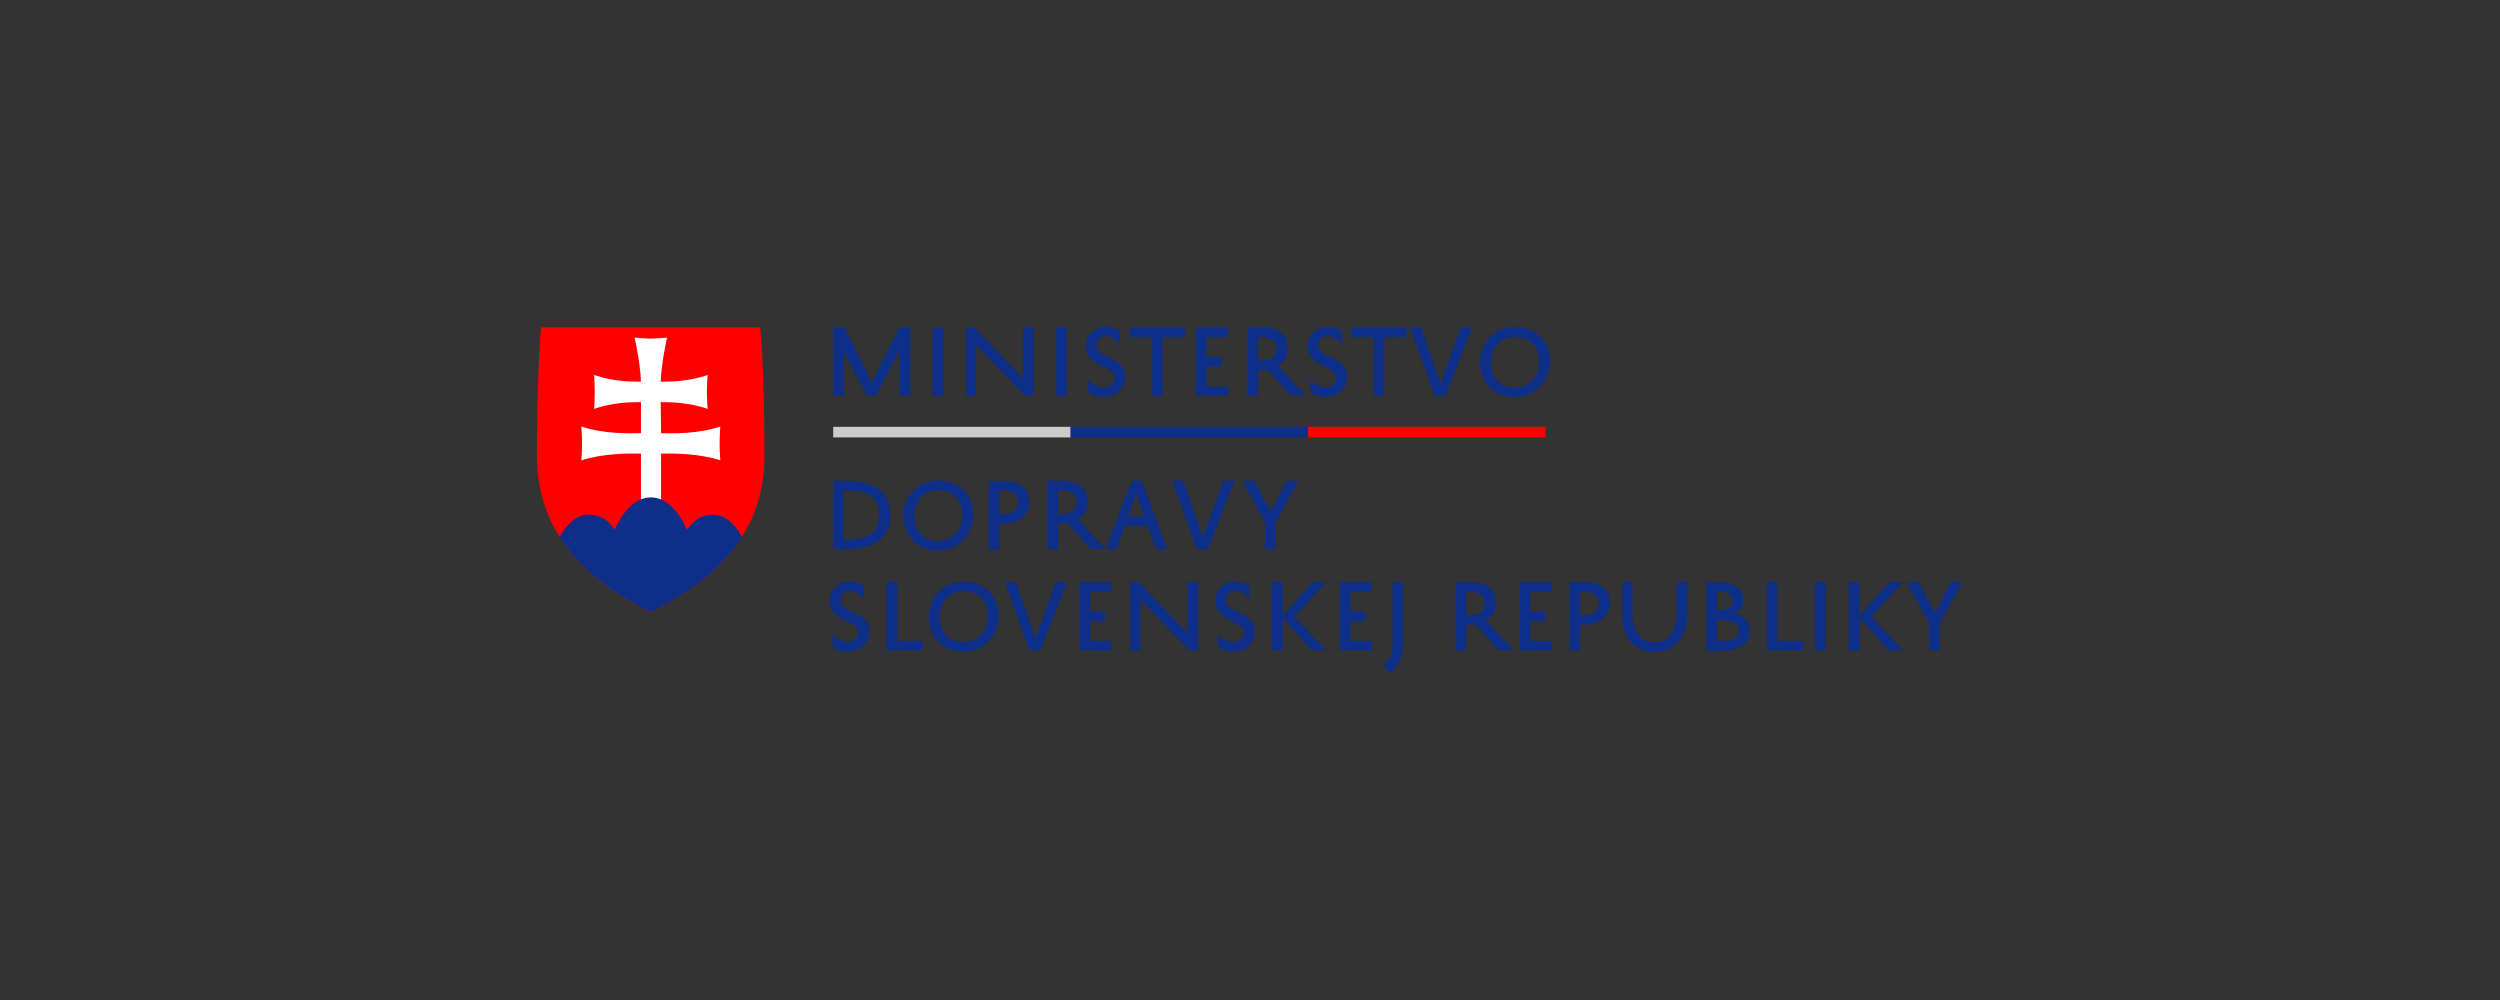 <?xml version="1.0" encoding="utf-8"?>
<!-- Generator: Adobe Illustrator 24.3.0, SVG Export Plug-In . SVG Version: 6.00 Build 0)  -->
<svg version="1.1" id="Layer_1" xmlns="http://www.w3.org/2000/svg" xmlns:xlink="http://www.w3.org/1999/xlink" x="0px" y="0px"
	 viewBox="0 0 708.7 283.5" style="enable-background:new 0 0 708.7 283.5;" xml:space="preserve">
<rect x="0" y="0" width="708.7" height="283.5" fill="#333333" stroke="none"/>
<style type="text/css">
	.st0{fill:#0D2E89;}
	.st1{clip-path:url(#SVGID_2_);fill:#0D2E89;}
	.st2{clip-path:url(#SVGID_4_);fill:#0D2E89;}
	.st3{clip-path:url(#SVGID_6_);fill:#0D2E89;}
	.st4{clip-path:url(#SVGID_8_);fill:#0D2E89;}
	.st5{clip-path:url(#SVGID_10_);fill:#0D2E89;}
	.st6{clip-path:url(#SVGID_12_);fill:#0D2E89;}
	.st7{clip-path:url(#SVGID_14_);fill:#0D2E89;}
	.st8{clip-path:url(#SVGID_16_);fill:#0D2E89;}
	.st9{clip-path:url(#SVGID_18_);fill:#0D2E89;}
	.st10{clip-path:url(#SVGID_20_);fill:#0D2E89;}
	.st11{clip-path:url(#SVGID_22_);fill:#0D2E89;}
	.st12{clip-path:url(#SVGID_24_);fill:#0D2E89;}
	.st13{clip-path:url(#SVGID_26_);fill:#0D2E89;}
	.st14{clip-path:url(#SVGID_28_);fill:#0D2E89;}
	.st15{clip-path:url(#SVGID_30_);fill:#0D2E89;}
	.st16{clip-path:url(#SVGID_32_);fill:#0D2E89;}
	.st17{clip-path:url(#SVGID_34_);fill:#0D2E89;}
	.st18{clip-path:url(#SVGID_36_);fill:#0D2E89;}
	.st19{clip-path:url(#SVGID_38_);fill:#0D2E89;}
	.st20{clip-path:url(#SVGID_40_);fill:#0D2E89;}
	.st21{clip-path:url(#SVGID_42_);fill:#0D2E89;}
	.st22{clip-path:url(#SVGID_44_);fill:#0D2E89;}
	.st23{clip-path:url(#SVGID_46_);fill:#0D2E89;}
	.st24{clip-path:url(#SVGID_48_);fill:#0D2E89;}
	.st25{clip-path:url(#SVGID_50_);fill:#0D2E89;}
	.st26{clip-path:url(#SVGID_52_);fill:#0D2E89;}
	.st27{clip-path:url(#SVGID_54_);fill:#0D2E89;}
	.st28{clip-path:url(#SVGID_56_);fill:#0D2E89;}
	.st29{clip-path:url(#SVGID_58_);fill:#0D2E89;}
	.st30{clip-path:url(#SVGID_60_);fill:#0D2E89;}
	.st31{clip-path:url(#SVGID_62_);fill:#0D2E89;}
	.st32{clip-path:url(#SVGID_64_);fill:#0D2E89;}
	.st33{clip-path:url(#SVGID_66_);fill:#0D2E89;}
	.st34{clip-path:url(#SVGID_68_);fill:#0D2E89;}
	.st35{clip-path:url(#SVGID_70_);fill:#CCCCCC;}
	.st36{clip-path:url(#SVGID_72_);fill:#0D2E89;}
	.st37{clip-path:url(#SVGID_74_);fill:#FF0001;}
	.st38{clip-path:url(#SVGID_76_);fill:#FF0001;}
	.st39{clip-path:url(#SVGID_78_);fill:#FFFFFF;}
	.st40{clip-path:url(#SVGID_80_);fill-rule:evenodd;clip-rule:evenodd;fill:#0D2E89;}
</style>
<polygon class="st0" points="255,112.2 255,99.3 248.3,112.2 245.7,112.2 239.2,99.5 239.2,112.2 236.2,112.2 236.2,92.8 
	239.4,92.8 247.1,108.4 255,92.8 258,92.8 258,112.2 "/>
<rect x="264.4" y="92.8" class="st0" width="3" height="19.4"/>
<polygon class="st0" points="293,92.8 293,112.2 290.6,112.2 276.7,97.8 276.7,112.2 273.8,112.2 273.8,92.8 276.2,92.8 290,107.3 
	290,92.8 "/>
<rect x="299.4" y="92.8" class="st0" width="3" height="19.4"/>
<g>
	<g>
		<defs>
			<rect id="SVGID_1_" width="708.7" height="283.5"/>
		</defs>
		<clipPath id="SVGID_2_">
			<use xlink:href="#SVGID_1_"  style="overflow:visible;"/>
		</clipPath>
		<path class="st1" d="M308.5,107.7c0.9,1,2.8,2.1,4.3,2.1c1.8,0,3.1-1,3.1-2.8c0-3.4-8.1-2.9-8.1-8.8c0-3.5,2.9-5.6,5.7-5.6
			c1.8,0,3.2,0.7,4,1.3v3.8c-0.7-1-2.2-2.4-4-2.4c-1.7,0-2.7,1.1-2.7,2.7c0,3.6,8.2,3,8.2,8.8c0,3.6-3,5.8-6.3,5.8
			c-1.8,0-3.3-0.7-4.2-1.5V107.7z"/>
	</g>
	<g>
		<defs>
			<rect id="SVGID_3_" width="708.7" height="283.5"/>
		</defs>
		<clipPath id="SVGID_4_">
			<use xlink:href="#SVGID_3_"  style="overflow:visible;"/>
		</clipPath>
		<polygon class="st2" points="320.3,92.8 335.9,92.8 335.9,95.6 329.6,95.6 329.6,112.2 326.6,112.2 326.6,95.6 320.3,95.6 		"/>
	</g>
	<g>
		<defs>
			<rect id="SVGID_5_" width="708.7" height="283.5"/>
		</defs>
		<clipPath id="SVGID_6_">
			<use xlink:href="#SVGID_5_"  style="overflow:visible;"/>
		</clipPath>
		<polygon class="st3" points="348.1,112.2 339,112.2 339,92.8 348.1,92.8 348.1,95.6 342,95.6 342,101.2 346.3,101.2 346.3,103.9 
			342,103.9 342,109.5 348.1,109.5 		"/>
	</g>
	<g>
		<defs>
			<rect id="SVGID_7_" width="708.7" height="283.5"/>
		</defs>
		<clipPath id="SVGID_8_">
			<use xlink:href="#SVGID_7_"  style="overflow:visible;"/>
		</clipPath>
		<path class="st4" d="M359.3,104.8c-0.5,0.1-1.1,0.1-1.7,0.1h-1v7.3h-3V92.8h4.1c4.5,0,7.4,1.8,7.4,6c0,2.2-1.1,3.9-2.8,4.9
			l7.7,8.4h-4.2L359.3,104.8z M356.5,102.2h1.1c2.6,0,4.2-1.1,4.2-3.4c0-2.2-1.6-3.2-4.1-3.2h-1.2V102.2z"/>
	</g>
	<g>
		<defs>
			<rect id="SVGID_9_" width="708.7" height="283.5"/>
		</defs>
		<clipPath id="SVGID_10_">
			<use xlink:href="#SVGID_9_"  style="overflow:visible;"/>
		</clipPath>
		<path class="st5" d="M371.4,107.7c0.9,1,2.8,2.1,4.3,2.1c1.8,0,3.1-1,3.1-2.8c0-3.4-8.1-2.9-8.1-8.8c0-3.5,2.9-5.6,5.7-5.6
			c1.8,0,3.2,0.7,4,1.3v3.8c-0.7-1-2.2-2.4-4-2.4c-1.7,0-2.7,1.1-2.7,2.7c0,3.6,8.2,3,8.2,8.8c0,3.6-3,5.8-6.3,5.8
			c-1.8,0-3.3-0.7-4.2-1.5V107.7z"/>
	</g>
	<g>
		<defs>
			<rect id="SVGID_11_" width="708.7" height="283.5"/>
		</defs>
		<clipPath id="SVGID_12_">
			<use xlink:href="#SVGID_11_"  style="overflow:visible;"/>
		</clipPath>
		<polygon class="st6" points="383.1,92.8 398.7,92.8 398.7,95.6 392.4,95.6 392.4,112.2 389.4,112.2 389.4,95.6 383.1,95.6 		"/>
	</g>
	<g>
		<defs>
			<rect id="SVGID_13_" width="708.7" height="283.5"/>
		</defs>
		<clipPath id="SVGID_14_">
			<use xlink:href="#SVGID_13_"  style="overflow:visible;"/>
		</clipPath>
		<polygon class="st7" points="408.3,108.8 414.1,92.8 417.3,92.8 409.8,112.2 406.7,112.2 399.7,92.8 402.9,92.8 		"/>
	</g>
	<g>
		<defs>
			<rect id="SVGID_15_" width="708.7" height="283.5"/>
		</defs>
		<clipPath id="SVGID_16_">
			<use xlink:href="#SVGID_15_"  style="overflow:visible;"/>
		</clipPath>
		<path class="st8" d="M429.5,92.7c5.7,0,9.8,3.7,9.9,9.5c0.1,5.7-4,10.3-10,10.4c-6.9-0.1-9.9-5.4-9.8-10
			C419.5,98.6,422.5,92.7,429.5,92.7 M429.4,109.9c4.3-0.1,7-3.4,6.9-7.5c-0.1-4.2-2.7-6.9-6.8-6.9c-5,0-6.9,4.3-6.8,7.2
			C422.6,106,424.4,109.8,429.4,109.9"/>
	</g>
	<g>
		<defs>
			<rect id="SVGID_17_" width="708.7" height="283.5"/>
		</defs>
		<clipPath id="SVGID_18_">
			<use xlink:href="#SVGID_17_"  style="overflow:visible;"/>
		</clipPath>
		<path class="st9" d="M236.2,155.7v-19.4h3.5c7.9,0,12.7,2.7,12.7,9.8c0,6.7-4.8,9.6-12.6,9.6L236.2,155.7L236.2,155.7z M239.1,153
			h1.2c5.6,0,8.9-1.8,8.9-7.1c0-5.1-3.4-6.8-9-6.8h-1.1L239.1,153L239.1,153z"/>
	</g>
	<g>
		<defs>
			<rect id="SVGID_19_" width="708.7" height="283.5"/>
		</defs>
		<clipPath id="SVGID_20_">
			<use xlink:href="#SVGID_19_"  style="overflow:visible;"/>
		</clipPath>
		<path class="st10" d="M266,136.2c5.7,0,9.8,3.7,9.9,9.5c0.1,5.7-4,10.3-10,10.4c-6.9-0.1-9.8-5.4-9.8-10
			C256,142.1,259,136.2,266,136.2 M265.9,153.4c4.3-0.1,7-3.4,6.9-7.5c-0.1-4.2-2.7-6.9-6.8-6.9c-5,0-6.9,4.3-6.8,7.2
			C259.1,149.5,260.9,153.3,265.9,153.4"/>
	</g>
	<g>
		<defs>
			<rect id="SVGID_21_" width="708.7" height="283.5"/>
		</defs>
		<clipPath id="SVGID_22_">
			<use xlink:href="#SVGID_21_"  style="overflow:visible;"/>
		</clipPath>
		<path class="st11" d="M283.3,148.5v7.3h-3v-19.4h4.1c4.5,0,7.4,1.8,7.4,6c0,3.9-3.3,6.1-7.5,6.1L283.3,148.5L283.3,148.5z
			 M283.3,145.7h1.1c2.6,0,4.2-1.1,4.2-3.4c0-2.2-1.6-3.2-4.1-3.2h-1.2V145.7z"/>
	</g>
	<g>
		<defs>
			<rect id="SVGID_23_" width="708.7" height="283.5"/>
		</defs>
		<clipPath id="SVGID_24_">
			<use xlink:href="#SVGID_23_"  style="overflow:visible;"/>
		</clipPath>
		<path class="st12" d="M302.6,148.3c-0.5,0.1-1.1,0.1-1.7,0.1h-1v7.3h-3v-19.4h4.1c4.5,0,7.4,1.8,7.4,6c0,2.2-1.1,3.9-2.8,4.9
			l7.7,8.4h-4.2L302.6,148.3z M299.9,145.7h1.1c2.6,0,4.2-1.1,4.2-3.4c0-2.2-1.6-3.2-4.1-3.2h-1.2V145.7z"/>
	</g>
	<g>
		<defs>
			<rect id="SVGID_25_" width="708.7" height="283.5"/>
		</defs>
		<clipPath id="SVGID_26_">
			<use xlink:href="#SVGID_25_"  style="overflow:visible;"/>
		</clipPath>
		<path class="st13" d="M323.7,136.3l7.2,19.4h-3.2l-2.3-6.6h-6.5l-2.3,6.6h-3.2l7.4-19.4H323.7z M319.8,146.4h4.6l-2.3-6.5
			L319.8,146.4z"/>
	</g>
	<g>
		<defs>
			<rect id="SVGID_27_" width="708.7" height="283.5"/>
		</defs>
		<clipPath id="SVGID_28_">
			<use xlink:href="#SVGID_27_"  style="overflow:visible;"/>
		</clipPath>
		<polygon class="st14" points="341,152.3 346.8,136.3 350,136.3 342.4,155.7 339.3,155.7 332.3,136.3 335.5,136.3 		"/>
	</g>
	<g>
		<defs>
			<rect id="SVGID_29_" width="708.7" height="283.5"/>
		</defs>
		<clipPath id="SVGID_30_">
			<use xlink:href="#SVGID_29_"  style="overflow:visible;"/>
		</clipPath>
		<polygon class="st15" points="361.6,155.7 358.6,155.7 358.6,148 352.2,136.3 355.6,136.3 360.2,145.1 364.7,136.3 368.1,136.3 
			361.6,148.1 		"/>
	</g>
	<g>
		<defs>
			<rect id="SVGID_31_" width="708.7" height="283.5"/>
		</defs>
		<clipPath id="SVGID_32_">
			<use xlink:href="#SVGID_31_"  style="overflow:visible;"/>
		</clipPath>
		<path class="st16" d="M235.9,179.9c0.9,1,2.8,2.1,4.3,2.1c1.8,0,3.1-1,3.1-2.8c0-3.4-8.1-2.9-8.1-8.8c0-3.5,2.9-5.6,5.7-5.6
			c1.8,0,3.2,0.7,4,1.3v3.8c-0.7-1-2.2-2.4-3.9-2.4s-2.7,1.1-2.7,2.7c0,3.6,8.2,3,8.2,8.8c0,3.6-3,5.8-6.3,5.8
			c-1.8,0-3.3-0.7-4.2-1.5v-3.4H235.9z"/>
	</g>
	<g>
		<defs>
			<rect id="SVGID_33_" width="708.7" height="283.5"/>
		</defs>
		<clipPath id="SVGID_34_">
			<use xlink:href="#SVGID_33_"  style="overflow:visible;"/>
		</clipPath>
		<polygon class="st17" points="261.6,184.4 251.3,184.4 251.3,165 254.3,165 254.3,181.7 261.6,181.7 		"/>
	</g>
	<g>
		<defs>
			<rect id="SVGID_35_" width="708.7" height="283.5"/>
		</defs>
		<clipPath id="SVGID_36_">
			<use xlink:href="#SVGID_35_"  style="overflow:visible;"/>
		</clipPath>
		<path class="st18" d="M273.2,164.9c5.7,0,9.8,3.7,9.9,9.5c0.1,5.7-4,10.3-10,10.4c-6.9-0.1-9.9-5.4-9.8-10
			C263.2,170.8,266.2,164.9,273.2,164.9 M273.1,182c4.3-0.1,7-3.4,6.9-7.5c-0.1-4.2-2.7-6.9-6.8-6.9c-5,0-6.9,4.3-6.8,7.2
			C266.3,178.1,268.1,182,273.1,182"/>
	</g>
	<g>
		<defs>
			<rect id="SVGID_37_" width="708.7" height="283.5"/>
		</defs>
		<clipPath id="SVGID_38_">
			<use xlink:href="#SVGID_37_"  style="overflow:visible;"/>
		</clipPath>
		<polygon class="st19" points="293.5,181 299.3,165 302.5,165 294.9,184.4 291.8,184.4 284.8,165 288,165 		"/>
	</g>
	<g>
		<defs>
			<rect id="SVGID_39_" width="708.7" height="283.5"/>
		</defs>
		<clipPath id="SVGID_40_">
			<use xlink:href="#SVGID_39_"  style="overflow:visible;"/>
		</clipPath>
		<polygon class="st20" points="315.1,184.4 306.1,184.4 306.1,165 315.1,165 315.1,167.8 309,167.8 309,173.3 313.3,173.3 
			313.3,176.1 309,176.1 309,181.7 315.1,181.7 		"/>
	</g>
	<g>
		<defs>
			<rect id="SVGID_41_" width="708.7" height="283.5"/>
		</defs>
		<clipPath id="SVGID_42_">
			<use xlink:href="#SVGID_41_"  style="overflow:visible;"/>
		</clipPath>
		<polygon class="st21" points="339.6,165 339.6,184.4 337.2,184.4 323.3,170 323.3,184.4 320.4,184.4 320.4,165 322.8,165 
			336.6,179.5 336.6,165 		"/>
	</g>
	<g>
		<defs>
			<rect id="SVGID_43_" width="708.7" height="283.5"/>
		</defs>
		<clipPath id="SVGID_44_">
			<use xlink:href="#SVGID_43_"  style="overflow:visible;"/>
		</clipPath>
		<path class="st22" d="M345.2,179.9c0.9,1,2.8,2.1,4.3,2.1c1.8,0,3.1-1,3.1-2.8c0-3.4-8.1-2.9-8.1-8.8c0-3.5,2.9-5.6,5.7-5.6
			c1.8,0,3.2,0.7,4,1.3v3.8c-0.7-1-2.2-2.4-4-2.4c-1.7,0-2.7,1.1-2.7,2.7c0,3.6,8.2,3,8.2,8.8c0,3.6-3,5.8-6.3,5.8
			c-1.8,0-3.3-0.7-4.2-1.5V179.9z"/>
	</g>
	<g>
		<defs>
			<rect id="SVGID_45_" width="708.7" height="283.5"/>
		</defs>
		<clipPath id="SVGID_46_">
			<use xlink:href="#SVGID_45_"  style="overflow:visible;"/>
		</clipPath>
		<polygon class="st23" points="363.6,165 363.6,174.6 372.1,165 376,165 367,174.8 375.9,184.4 371.9,184.4 363.6,175.1 
			363.6,184.4 360.6,184.4 360.6,165 		"/>
	</g>
	<g>
		<defs>
			<rect id="SVGID_47_" width="708.7" height="283.5"/>
		</defs>
		<clipPath id="SVGID_48_">
			<use xlink:href="#SVGID_47_"  style="overflow:visible;"/>
		</clipPath>
		<polygon class="st24" points="388.9,184.4 379.8,184.4 379.8,165 388.9,165 388.9,167.8 382.8,167.8 382.8,173.3 387.1,173.3 
			387.1,176.1 382.8,176.1 382.8,181.7 388.9,181.7 		"/>
	</g>
	<g>
		<defs>
			<rect id="SVGID_49_" width="708.7" height="283.5"/>
		</defs>
		<clipPath id="SVGID_50_">
			<use xlink:href="#SVGID_49_"  style="overflow:visible;"/>
		</clipPath>
		<path class="st25" d="M392.2,188.6c1.7-1.5,2.6-3.6,2.6-6V165h3v17.6c0,3.5-1.3,6.3-3.7,8.2L392.2,188.6z"/>
	</g>
	<g>
		<defs>
			<rect id="SVGID_51_" width="708.7" height="283.5"/>
		</defs>
		<clipPath id="SVGID_52_">
			<use xlink:href="#SVGID_51_"  style="overflow:visible;"/>
		</clipPath>
		<path class="st26" d="M418.3,177c-0.5,0.1-1.1,0.1-1.7,0.1h-1v7.3h-3V165h4.1c4.5,0,7.4,1.8,7.4,6c0,2.2-1.1,3.9-2.8,4.9l7.7,8.4
			h-4.2L418.3,177z M415.6,174.4h1.1c2.6,0,4.2-1.1,4.2-3.4c0-2.2-1.6-3.2-4.1-3.2h-1.2V174.4z"/>
	</g>
	<g>
		<defs>
			<rect id="SVGID_53_" width="708.7" height="283.5"/>
		</defs>
		<clipPath id="SVGID_54_">
			<use xlink:href="#SVGID_53_"  style="overflow:visible;"/>
		</clipPath>
		<polygon class="st27" points="439.9,184.4 430.9,184.4 430.9,165 439.9,165 439.9,167.8 433.8,167.8 433.8,173.3 438.1,173.3 
			438.1,176.1 433.8,176.1 433.8,181.7 439.9,181.7 		"/>
	</g>
	<g>
		<defs>
			<rect id="SVGID_55_" width="708.7" height="283.5"/>
		</defs>
		<clipPath id="SVGID_56_">
			<use xlink:href="#SVGID_55_"  style="overflow:visible;"/>
		</clipPath>
		<path class="st28" d="M447.9,177.1v7.3h-3V165h4.1c4.5,0,7.4,1.8,7.4,6c0,3.9-3.3,6.1-7.5,6.1H447.9z M447.9,174.4h1.1
			c2.6,0,4.2-1.1,4.2-3.4c0-2.2-1.6-3.2-4.1-3.2h-1.2V174.4z"/>
	</g>
	<g>
		<defs>
			<rect id="SVGID_57_" width="708.7" height="283.5"/>
		</defs>
		<clipPath id="SVGID_58_">
			<use xlink:href="#SVGID_57_"  style="overflow:visible;"/>
		</clipPath>
		<path class="st29" d="M462.8,165v9.3c0,4,1.8,7.8,6.3,7.8c3.7,0,6.2-2.9,6.2-7.8V165h3v9.3c0,6.3-3.8,10.5-9.2,10.5
			c-6.4,0-9.2-4.4-9.2-10.5V165H462.8z"/>
	</g>
	<g>
		<defs>
			<rect id="SVGID_59_" width="708.7" height="283.5"/>
		</defs>
		<clipPath id="SVGID_60_">
			<use xlink:href="#SVGID_59_"  style="overflow:visible;"/>
		</clipPath>
		<path class="st30" d="M483.7,184.4V165h2.8c4.3,0,7.7,1.4,7.7,5.3c0,1.9-1,3-2.8,3.6c2.8,0.5,4.6,2,4.6,4.9c0,4.8-4.6,5.7-8.5,5.7
			h-3.8V184.4z M487.5,173c2.3,0,3.6-0.8,3.6-2.6c0-2.2-2.2-2.7-4-2.7h-0.4v5.3H487.5z M487.9,175.8h-1.2v5.9h1.1
			c3.1,0,5.1-0.4,5.1-2.9C492.8,176.3,490.7,175.8,487.9,175.8"/>
	</g>
	<g>
		<defs>
			<rect id="SVGID_61_" width="708.7" height="283.5"/>
		</defs>
		<clipPath id="SVGID_62_">
			<use xlink:href="#SVGID_61_"  style="overflow:visible;"/>
		</clipPath>
		<polygon class="st31" points="511.1,184.4 500.9,184.4 500.9,165 503.8,165 503.8,181.7 511.1,181.7 		"/>
	</g>
	<g>
		<defs>
			<rect id="SVGID_63_" width="708.7" height="283.5"/>
		</defs>
		<clipPath id="SVGID_64_">
			<use xlink:href="#SVGID_63_"  style="overflow:visible;"/>
		</clipPath>
		<rect x="514.5" y="165" class="st32" width="3" height="19.4"/>
	</g>
	<g>
		<defs>
			<rect id="SVGID_65_" width="708.7" height="283.5"/>
		</defs>
		<clipPath id="SVGID_66_">
			<use xlink:href="#SVGID_65_"  style="overflow:visible;"/>
		</clipPath>
		<polygon class="st33" points="527.1,165 527.1,174.6 535.6,165 539.5,165 530.5,174.8 539.4,184.4 535.4,184.4 527.1,175.1 
			527.1,184.4 524.1,184.4 524.1,165 		"/>
	</g>
	<g>
		<defs>
			<rect id="SVGID_67_" width="708.7" height="283.5"/>
		</defs>
		<clipPath id="SVGID_68_">
			<use xlink:href="#SVGID_67_"  style="overflow:visible;"/>
		</clipPath>
		<polygon class="st34" points="549.8,184.4 546.9,184.4 546.9,176.7 540.5,165 543.9,165 548.5,173.8 553,165 556.4,165 
			549.8,176.8 		"/>
	</g>
	<g>
		<defs>
			<rect id="SVGID_69_" width="708.7" height="283.5"/>
		</defs>
		<clipPath id="SVGID_70_">
			<use xlink:href="#SVGID_69_"  style="overflow:visible;"/>
		</clipPath>
		<rect x="236.2" y="121" class="st35" width="67.3" height="3"/>
	</g>
	<g>
		<defs>
			<rect id="SVGID_71_" width="708.7" height="283.5"/>
		</defs>
		<clipPath id="SVGID_72_">
			<use xlink:href="#SVGID_71_"  style="overflow:visible;"/>
		</clipPath>
		<rect x="303.5" y="121" class="st36" width="67.3" height="3"/>
	</g>
	<g>
		<defs>
			<rect id="SVGID_73_" width="708.7" height="283.5"/>
		</defs>
		<clipPath id="SVGID_74_">
			<use xlink:href="#SVGID_73_"  style="overflow:visible;"/>
		</clipPath>
		<rect x="370.8" y="121" class="st37" width="67.3" height="3"/>
	</g>
	<g>
		<defs>
			<rect id="SVGID_75_" width="708.7" height="283.5"/>
		</defs>
		<clipPath id="SVGID_76_">
			<use xlink:href="#SVGID_75_"  style="overflow:visible;"/>
		</clipPath>
		<path class="st38" d="M184.5,173.5c-13.3-6.4-32.3-19.1-32.3-44.2s1.2-36.5,1.2-36.5h62.1c0,0,1.2,11.4,1.2,36.5
			C216.8,154.4,197.8,167.1,184.5,173.5"/>
	</g>
</g>
<g>
	<g>
		<defs>
			<path id="SVGID_77_" d="M184.5,92.8h-31.1c0,0-1.2,11.4-1.2,36.5s19,37.8,32.3,44.2c13.3-6.4,32.3-19.1,32.3-44.2
				s-1.2-36.5-1.2-36.5H184.5z"/>
		</defs>
		<clipPath id="SVGID_78_">
			<use xlink:href="#SVGID_77_"  style="overflow:visible;"/>
		</clipPath>
		<path class="st39" d="M187.4,122.8c3.6,0.1,10.6,0.2,16.8-1.9c0,0-0.2,2.2-0.2,4.8c0,2.6,0.2,4.8,0.2,4.8
			c-5.7-1.9-12.8-2-16.8-1.9v13.9h-5.7v-13.9c-4.1-0.1-11.1,0-16.9,1.9c0,0,0.2-2.2,0.2-4.8s-0.2-4.8-0.2-4.8
			c6.2,2.1,13.3,2,16.9,1.9V114c-3.3,0-8,0.1-13.3,1.9c0,0,0.2-2.2,0.2-4.8c0-2.6-0.2-4.8-0.2-4.8c5.3,1.8,10,1.9,13.3,1.9
			c-0.2-5.5-1.8-12.5-1.8-12.5s3.3,0.3,4.6,0.3s4.6-0.3,4.6-0.3s-1.6,7-1.8,12.5c3.3,0,8-0.1,13.3-1.9c0,0-0.2,2.2-0.2,4.8
			c0,2.6,0.2,4.8,0.2,4.8c-5.3-1.8-10.1-1.9-13.3-1.9L187.4,122.8L187.4,122.8z"/>
	</g>
	<g>
		<defs>
			<path id="SVGID_79_" d="M184.5,92.8h-31.1c0,0-1.2,11.4-1.2,36.5s19,37.8,32.3,44.2c13.3-6.4,32.3-19.1,32.3-44.2
				s-1.2-36.5-1.2-36.5H184.5z"/>
		</defs>
		<clipPath id="SVGID_80_">
			<use xlink:href="#SVGID_79_"  style="overflow:visible;"/>
		</clipPath>
		<path class="st40" d="M183.9,181.8l-27.5-24.5c0,0,3.5-11.4,10.4-11.4c5.5,0,7.4,4.4,7.4,4.4s3.6-9.3,10.3-9.3s10.3,9.3,10.3,9.3
			s2-4.4,7.4-4.4c6.9,0,10.4,11.4,10.4,11.4L183.9,181.8z"/>
	</g>
</g>
</svg>
